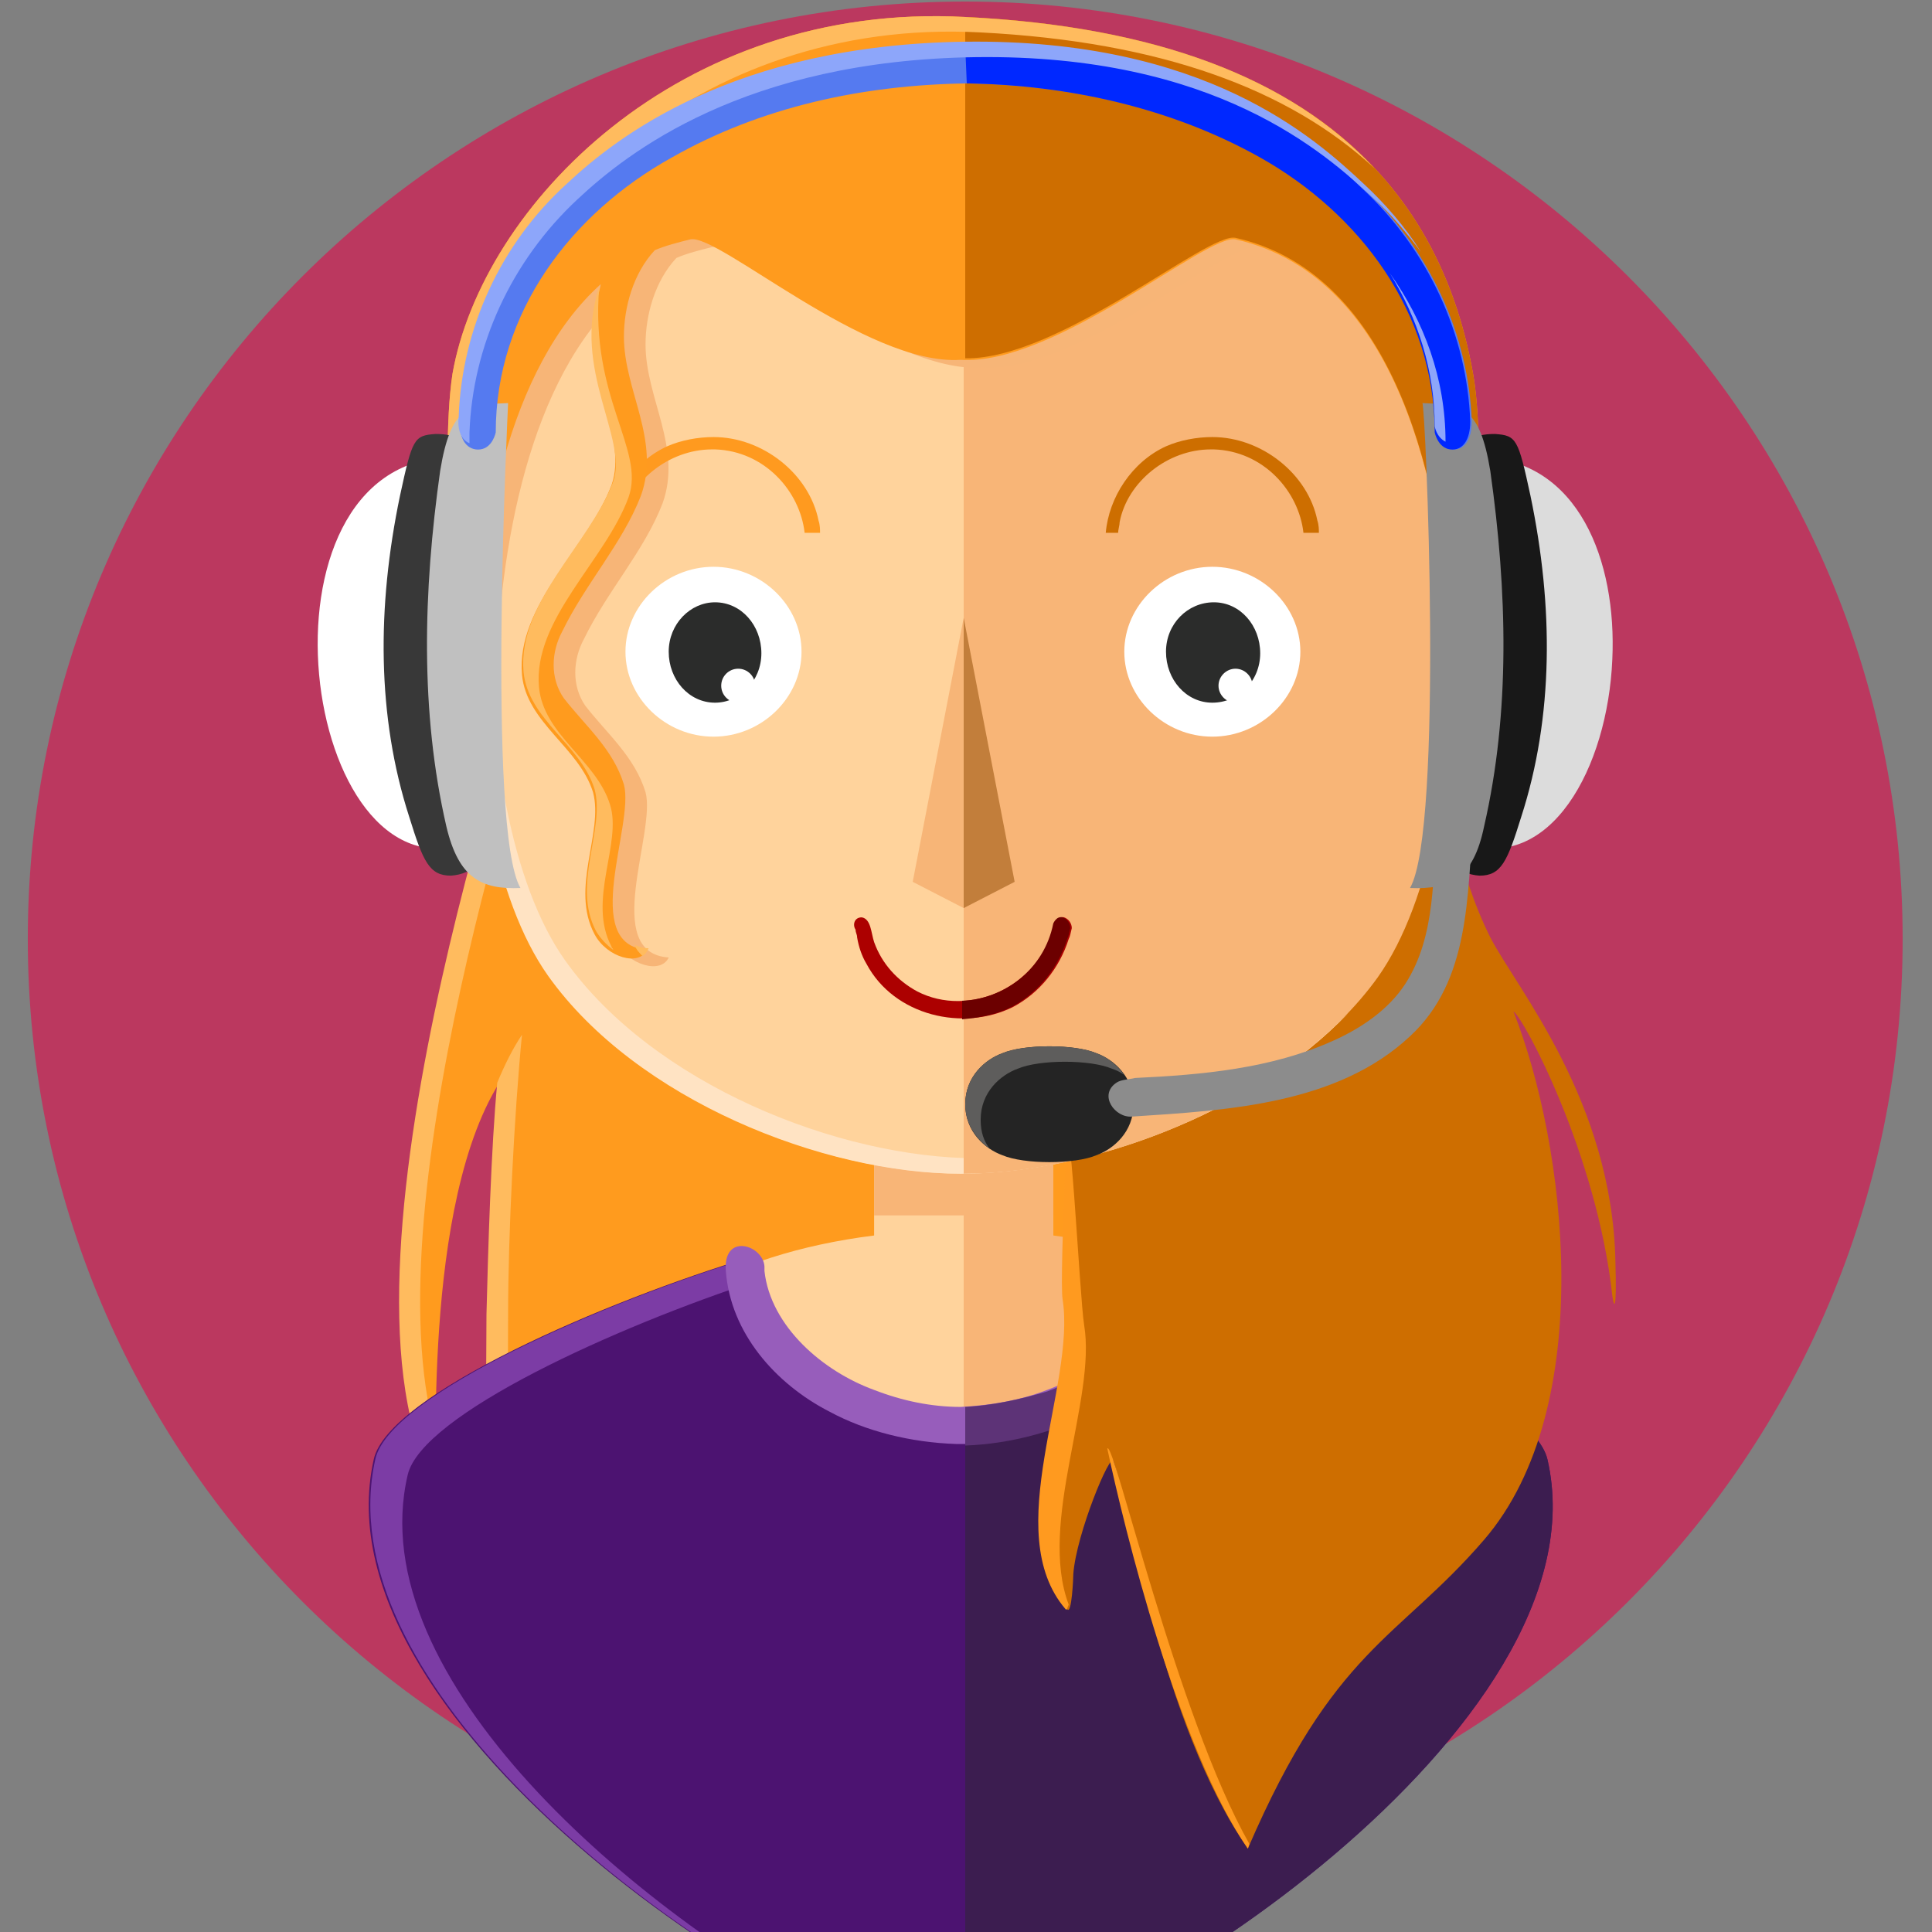 <?xml version="1.0" encoding="utf-8"?>
<!-- Generator: Adobe Illustrator 27.2.0, SVG Export Plug-In . SVG Version: 6.00 Build 0)  -->
<svg version="1.1" id="Capa_2_00000120551341199956297100000015104371160981617546_"
	 xmlns="http://www.w3.org/2000/svg" xmlns:xlink="http://www.w3.org/1999/xlink" x="0px" y="0px" viewBox="0 0 125.1 125.1"
	 style="enable-background:new 0 0 125.1 125.1;" xml:space="preserve">
<rect x="0" y="0" width="125.1" height="125.1" fill="#808080" stroke="none"/>
<style type="text/css">
	.st0{display:none;fill:#E9668C;}
	.st1{fill-rule:evenodd;clip-rule:evenodd;fill:#BB385F;}
	.st2{fill-rule:evenodd;clip-rule:evenodd;fill:#FF9B1E;}
	.st3{fill-rule:evenodd;clip-rule:evenodd;fill:#FFBB5E;}
	.st4{fill-rule:evenodd;clip-rule:evenodd;fill:#FFD39C;}
	.st5{fill-rule:evenodd;clip-rule:evenodd;fill:#F8B577;}
	.st6{fill:#F8B577;}
	.st7{fill-rule:evenodd;clip-rule:evenodd;fill:#4C1371;}
	.st8{fill-rule:evenodd;clip-rule:evenodd;fill:#7C3CA5;}
	.st9{fill-rule:evenodd;clip-rule:evenodd;fill:#3C1D50;}
	.st10{fill:#975DBB;}
	.st11{fill:#5D3377;}
	.st12{fill-rule:evenodd;clip-rule:evenodd;fill:#CE6E00;}
	.st13{fill-rule:evenodd;clip-rule:evenodd;fill:#FF9A1F;}
	.st14{fill-rule:evenodd;clip-rule:evenodd;fill:#FFE3C3;}
	.st15{fill:#F7B577;}
	.st16{fill:#AC0000;}
	.st17{fill:#6C0000;}
	.st18{fill-rule:evenodd;clip-rule:evenodd;fill:#F7B577;}
	.st19{fill-rule:evenodd;clip-rule:evenodd;fill:#C27E3B;}
	.st20{fill-rule:evenodd;clip-rule:evenodd;fill:#FFFFFF;}
	.st21{fill-rule:evenodd;clip-rule:evenodd;fill:#2B2C2B;}
	.st22{fill:#CD6E00;}
	.st23{fill:#FFFFFF;}
	.st24{fill:#FF9A1F;}
	.st25{fill:#FF9B1E;}
	.st26{fill:#CE6E00;}
	.st27{fill:#FFBB5E;}
	.st28{fill-rule:evenodd;clip-rule:evenodd;fill:#383838;}
	.st29{fill-rule:evenodd;clip-rule:evenodd;fill:#C0C0C0;}
	.st30{fill-rule:evenodd;clip-rule:evenodd;fill:#DCDCDC;}
	.st31{fill-rule:evenodd;clip-rule:evenodd;fill:#181818;}
	.st32{fill-rule:evenodd;clip-rule:evenodd;fill:#8C8C8C;}
	.st33{fill-rule:evenodd;clip-rule:evenodd;fill:#242424;}
	.st34{fill-rule:evenodd;clip-rule:evenodd;fill:#5E5D5C;}
	.st35{fill:#8C8C8C;}
	.st36{fill:#557AF0;}
	.st37{fill:#0028FF;}
	.st38{fill:#8DA6FA;}
</style>
<g id="OBJECTS">
	<g>
		<g>
			<rect y="0" class="st0" width="125.1" height="125.1"/>
			<path class="st1" d="M62.5,0.1c33.5,0,60.7,27.2,60.7,60.7S96,121.5,62.5,121.5S1.8,94.3,1.8,60.8S29,0.1,62.5,0.1z"/>
		</g>
		<g>
			<g>
				<g>
					<path class="st2" d="M34.7,41.5l29.2,4.4c-0.3,12.4,21.3,39.4,20.3,51.8c-0.4,4.7-14,13.3-16.9,17.3c-3.8,5.3-19-9.3-25.1-8.7
						c-2.9,0.3-6.3,0.3-7.9-2.5c-3-5.1-2.6-13-2.6-18.7c0-5.1,0.4-10.3,0.9-15.4c-5.5,8.1-4.1,26.7-4.5,25.9
						C20.8,81.3,34.7,42.1,34.7,41.5L34.7,41.5z"/>
					<path class="st3" d="M36,41.7c-0.8,2.8-11.8,34.6-8,50.4c0,2.3,0,3.8-0.1,3.5c-7.2-14.3,6.8-53.5,6.8-54.1L36,41.7L36,41.7z
						 M32.2,70.1c0.5-1.2,1-2.2,1.6-3.1c-0.5,5.1-0.9,13-0.9,18.1c0,5.7-0.3,13.6,2.6,18.7c1.1,1.9,3.1,2.5,5.1,2.6
						c-2.5,0.1-5.1-0.3-6.5-2.6c-3-5.1-2.6-13-2.6-18.7C31.6,81.1,31.8,74.2,32.2,70.1L32.2,70.1z M43.2,106.3c0.1,0,0.2,0,0.3,0
						c5-0.5,16,9,22,9.8C60.3,116.9,49,107.1,43.2,106.3z"/>
				</g>
				<g>
					<g>
						<path class="st4" d="M56.6,80V60.7h11.6v19.4c9.4,1.3,16.4,5.4,16.4,10.4s-6.9,9.1-16.4,10.4v0.8H56.6v-0.8
							C47,99.6,40,95.4,40,90.4C40,85.4,47,81.2,56.6,80z"/>
						<path class="st5" d="M62.4,60.6h5.8v19.4c6.9,0.9,12.5,3.4,15,6.6v7.5c-2.5,3.2-8,5.7-15,6.6v0.8h-5.8
							C62.4,101.6,62.4,60.6,62.4,60.6z"/>
						<rect x="56.6" y="60.6" class="st6" width="11.6" height="18.1"/>
					</g>
					<g>
						<path class="st7" d="M62,91.4c14.2,0.3,14-10,14.5-9.8c9.2,2.9,22.7,8.8,23.7,12.9c4,17.4-28.4,38.1-37.8,38.7
							c-0.1,0-0.1,0-0.2,0c-0.1,0-0.1,0-0.2,0c-9.3-0.6-41.7-21.3-37.8-38.7c0.9-4.2,15.1-10.3,24.4-13.1
							C49.3,81.2,47.8,91.2,62,91.4L62,91.4z"/>
						<path class="st8" d="M55.2,90.2c1.7,0.7,4,1.1,6.8,1.2c14.2,0.3,14-10,14.5-9.8c4.8,1.5,10.8,3.9,15.6,6.3
							c-4.4-2.1-9.4-4-13.6-5.3c-0.5-0.2-0.2,10-14.5,9.8C59.9,92.4,57.1,91.5,55.2,90.2L55.2,90.2z M54.2,130.6
							c-12.9-6.1-33-22.2-29.9-36.1c0.9-4.2,15.1-10.3,24.4-13.1c0.2,0,0.2,0.6,0.4,1.5c-9.2,3-21.8,8.7-22.7,12.6
							C23.3,108.7,41.3,123.9,54.2,130.6z"/>
						<path class="st9" d="M62.5,91.4c13.7,0,13.4-10,13.9-9.8c9.2,2.9,22.9,8.9,23.8,12.9c4,17.3-28.2,38-37.7,38.7V91.4L62.5,91.4
							z"/>
						<path class="st10" d="M62.2,91.1c1.9-0.1,3.8-0.4,5.6-1.1c3.3-1.2,6.8-4,7.1-7.7c0-0.1,0-0.1,0-0.3c0.1-1.4,2.7-2.2,2.5,0.3
							c-0.3,4-3.2,7.3-6.7,9.1c-2.4,1.2-5.3,2-8.2,2.1l0,0c-0.1,0-0.2,0-0.3,0s-0.2,0-0.3,0l0,0c-2.9-0.1-5.8-0.8-8.2-2.1
							c-3.5-1.8-6.4-5.1-6.7-9.1c-0.2-2.5,2.4-1.7,2.5-0.3c0,0.2,0,0.2,0,0.3c0.4,3.6,3.8,6.5,7.1,7.7
							C58.4,90.7,60.3,91.1,62.2,91.1L62.2,91.1z"/>
						<path class="st11" d="M62.5,91.1c1.8-0.1,3.6-0.5,5.3-1c3.3-1.2,6.8-4,7.1-7.7c0-0.1,0-0.1,0-0.3c0.1-1.4,2.7-2.2,2.5,0.3
							c-0.3,4-3.2,7.3-6.7,9.1c-2.4,1.2-5.3,2-8.2,2.1L62.5,91.1L62.5,91.1z"/>
					</g>
				</g>
				<g>
					<path class="st12" d="M98,65.5c3.4,8.6,5.5,25.6-1.9,34.2c-5.6,6.5-9.7,7-15.3,20c-5.6-8-7.9-22.9-8.7-25.1
						c-0.2-0.6-2.4,4.7-2.6,7.3c0,0.2-0.1,2.7-0.4,2.3c-4.3-5,0.7-14.5-0.2-20.1c-0.3-1.8,1-21.9,0-23l26.6-22.8
						c-0.6,3-1.6,9.9-1.4,15.5c0.6,2.4,1.3,4.7,2.4,6.9c1.7,3.3,7.9,10.6,8.1,21c0.1,3.3-0.1,3-0.2,2.2
						C103.4,74.7,98.6,65.8,98,65.5L98,65.5z"/>
					<path class="st13" d="M69.2,103.9c-0.1,0.2-0.1,0.4-0.2,0.3c-4.3-5,0.7-14.5-0.2-20.1c-0.1-0.7,0-4.5,0.2-8.8
						c0.2-6.2,0.9,8.7,1.2,10.5C71,90.6,67.2,98.6,69.2,103.9z M71.7,93.8c0.4-0.7,4.5,17.3,9.2,25.6l-0.1,0.3
						C76.3,113.2,72.8,99,71.7,93.8z"/>
				</g>
			</g>
			<g>
				<g>
					<path class="st4" d="M35.6,19.1c2.6-3.6,8.7-13.3,26.9-13.6c16.1-0.2,24.1,10.1,26.7,13.6c5.8,8.1,7.1,34.1,0,44.1
						c-5.7,8-18,12.8-26.9,12.8s-21-4.8-26.7-12.8C28.5,53.2,29.8,27.3,35.6,19.1z"/>
					<path class="st14" d="M40.3,13.5c-1.7,1.8-2.9,3.5-3.7,4.6c-5.8,8.1-7.1,34.1,0,44.1c5.7,8,17.7,12.8,26.7,12.8
						c7.6,0,17.7-3.5,24-9.4C81,72.2,70.3,76,62.2,76c-8.9,0-21-4.8-26.7-12.8c-7.1-10-5.8-36,0-44.1C36.5,17.8,37.9,15.7,40.3,13.5
						z"/>
					<path class="st5" d="M62.5,5.6c16.1-0.2,24.1,10.1,26.7,13.6c5.8,8.1,7.1,34.1,0,44.1C83.5,71.2,71.3,76,62.4,76V5.6H62.5
						L62.5,5.6z"/>
					<path class="st15" d="M30.8,38.8c0.3-8.2,2.1-15.9,4.8-19.7c2.6-3.6,8.7-13.3,26.9-13.6c16.1-0.2,24.1,10.1,26.7,13.6
						c1.3,1.8,2.4,4.6,3.2,7.9c-2.1-5.5-5.6-9.8-11-11c-1.8-0.4-11.7,8.2-17.8,7.8c-6.1,0.4-15.7-8.2-17.5-7.8
						c-0.8,0.2-1.6,0.4-2.3,0.7c-1.4,1.5-2,3.7-2,5.6c0,3.5,2.4,6.7,1.1,10.3c-1.2,3.1-3.6,5.7-5.1,8.8c-0.7,1.3-0.8,3,0.1,4.3
						c1.4,1.8,3.2,3.3,3.9,5.6c0.7,2.6-2.9,10.4,1.5,10.7c-0.5,1.1-2.6,0.5-3.4-1c-1.6-3,0.6-6.7-0.1-9.2c-0.9-2.9-4.3-4.5-4.6-7.6
						c-0.4-4.5,4.3-8.3,5.8-12.3c1.1-3.1-1.9-7.1-1.1-11.3c0.1-0.5,0.2-1,0.4-1.5c-6,5.4-8,16.3-8.2,25.4
						C31.6,44.5,31.1,42.1,30.8,38.8L30.8,38.8z"/>
				</g>
				<g>
					<g>
						<path class="st16" d="M55.8,59.4c0.6,0.1,0.6,1,0.8,1.6c0.5,1.4,1.5,2.5,2.8,3.2c3.3,1.7,7.9-0.2,8.9-4.4c0,0,0.2-0.5,0.6-0.4
							c0.3,0.1,0.5,0.4,0.5,0.7c-0.1,0.4-0.1,0.5-0.2,0.7c-0.6,1.9-1.9,3.5-3.6,4.4c-3.2,1.6-7.7,0.6-9.5-2.8
							c-0.3-0.5-0.5-1.1-0.6-1.7c0-0.2-0.1-0.3-0.1-0.5C55.2,59.9,55.3,59.4,55.8,59.4C55.8,59.4,55.8,59.4,55.8,59.4L55.8,59.4z"/>
						<path class="st17" d="M62.3,64.8c2.7-0.1,5.3-2,5.9-5c0,0,0.2-0.5,0.6-0.4c0.3,0.1,0.5,0.4,0.5,0.7c-0.1,0.4-0.1,0.5-0.2,0.7
							c-0.6,1.9-1.9,3.5-3.6,4.4c-1,0.5-2.1,0.7-3.2,0.8L62.3,64.8L62.3,64.8z"/>
					</g>
					<g>
						<polygon class="st18" points="62.4,40 65.7,57.1 62.4,58.8 59.1,57.1 						"/>
						<polygon class="st19" points="62.4,40 65.7,57.1 62.4,58.8 						"/>
					</g>
					<g>
						<g>
							<path class="st20" d="M78.5,36.7c3.1,0,5.7,2.5,5.7,5.5c0,3-2.6,5.5-5.7,5.5s-5.7-2.5-5.7-5.5S75.4,36.7,78.5,36.7z"/>
							<path class="st21" d="M78.6,39c1.7,0,3,1.5,3,3.3c0,1.8-1.4,3.2-3.1,3.2c-1.7,0-3-1.5-3-3.3C75.5,40.4,76.9,39,78.6,39z"/>
							<path class="st20" d="M80,43.3c0.6,0,1.1,0.5,1.1,1.1c0,0.6-0.5,1.1-1.1,1.1c-0.6,0-1.1-0.5-1.1-1.1
								C78.9,43.8,79.4,43.3,80,43.3z"/>
							<path class="st22" d="M71.6,34.5c0.2-2.3,1.7-4.6,3.9-5.6c0.9-0.4,2-0.6,3-0.6c3.2,0,6.2,2.4,6.8,5.4
								c0.1,0.3,0.1,0.6,0.1,0.8h-1c-0.3-2.7-2.6-5.3-5.8-5.4h-0.2c-2.8,0-5.4,2.1-5.9,4.7c0,0.2-0.1,0.5-0.1,0.7
								C72.4,34.5,71.6,34.5,71.6,34.5z"/>
						</g>
						<g>
							<path class="st20" d="M46.2,36.7c3.1,0,5.7,2.5,5.7,5.5c0,3-2.6,5.5-5.7,5.5c-3.1,0-5.7-2.5-5.7-5.5S43.1,36.7,46.2,36.7z"/>
							<path class="st21" d="M46.3,39c1.7,0,3,1.5,3,3.3c0,1.8-1.4,3.2-3,3.2c-1.7,0-3-1.5-3-3.3S44.7,39,46.3,39z"/>
							<ellipse class="st23" cx="47.8" cy="44.4" rx="1.1" ry="1.1"/>
							<path class="st24" d="M39.3,34.5c0.2-2.3,1.7-4.6,3.9-5.6c0.9-0.4,2-0.6,3-0.6c3.2,0,6.2,2.4,6.8,5.4
								c0.1,0.3,0.1,0.6,0.1,0.8h-1c-0.3-2.7-2.6-5.3-5.8-5.4h-0.2c-2.8,0-5.4,2.1-5.9,4.7c0,0.2-0.1,0.5-0.1,0.7H39.3z"/>
						</g>
					</g>
				</g>
				<g>
					<path class="st25" d="M38.9,18.4c-6,5.4-8,16.3-8.2,25.4c-1.1,0-2.3-13.7-1.4-19.6C31.2,13.4,43.9,0.1,62.5,1.1
						c20.2,1,30.5,9.4,32.9,23.2c1,5.8-0.3,19.5-1.4,19.6c-0.2-11.6-3.3-26-14-28.4c-1.8-0.4-11.7,8.2-17.8,7.8
						c-6.1,0.4-15.7-8.2-17.5-7.8c-0.8,0.2-1.6,0.4-2.3,0.7c-1.4,1.5-2,3.7-2,5.6c0,3.5,2.4,6.7,1.1,10.3c-1.2,3.1-3.6,5.7-5.1,8.8
						c-0.7,1.3-0.8,3,0.1,4.3c1.4,1.8,3.2,3.3,3.9,5.6c0.7,2.6-2.9,10.4,1.5,10.7c-0.5,1.1-2.6,0.5-3.4-1c-1.6-3,0.6-6.6-0.1-9.2
						c-0.9-2.9-4.3-4.5-4.6-7.6c-0.4-4.5,4.3-8.3,5.8-12.3c1.1-3.1-1.9-7.1-1.1-11.3C38.6,19.5,38.8,19,38.9,18.4L38.9,18.4z"/>
					<path class="st26" d="M62.5,1.1L62.5,1.1c20.2,1,30.5,9.4,32.9,23.2c0.7,4.1,0.3,12.2-0.4,16.5h-1.1
						C93.2,29.9,89.8,17.6,80,15.4c-1.8-0.4-11.4,7.9-17.5,7.8L62.5,1.1L62.5,1.1z"/>
					<path class="st27" d="M30.8,41.8c0,0.7-0.1,1.3-0.1,2c-1.1,0-2.3-13.7-1.4-19.6C31.2,13.4,43.9,0.1,62.5,1.1
						c12.4,0.6,21.1,4,26.5,9.8c-5.5-5.1-13.8-8.2-25.5-8.8C44.9,1.1,32.2,14.4,30.4,25.3C29.7,29.4,30.1,37.5,30.8,41.8L30.8,41.8z
						 M38.8,18.6c-0.6,7.2,3,10.5,1.9,13.6c-1.5,4.1-6.2,7.9-5.8,12.3c0.3,3.1,3.7,4.7,4.6,7.6c0.8,2.5-1.5,6.2,0.1,9.2
						c0,0.1,0.1,0.1,0.1,0.2c-0.4-0.3-0.8-0.7-1.1-1.2c-1.6-3,0.6-6.6-0.1-9.2c-0.9-2.9-4.3-4.5-4.6-7.6c-0.4-4.5,4.3-8.3,5.8-12.3
						C40.7,28.4,37,23.9,38.8,18.6z M41.1,61.2c0.3,0.1,0.5,0.2,0.9,0.2c-0.1,0.2-0.2,0.4-0.4,0.5C41.4,61.7,41.2,61.5,41.1,61.2z"
						/>
				</g>
			</g>
			<g>
				<g>
					<g>
						<path class="st20" d="M30.3,54.6c0.1,2.3-1.3-27.2-1.2-25C15.8,30,19.5,58.4,30.3,54.6z"/>
						<path class="st28" d="M30.9,31.9c0.1-3.4-1.3-3.8-2.7-3.8c-1.4,0.1-1.5,0.3-2.3,4c-1.5,7.2-1.5,14.3,0.6,20.8
							c0.9,2.9,1.3,3.8,2.7,3.8c1.4-0.1,2.7-1,2.3-4C30.3,43.8,30.7,38.9,30.9,31.9z"/>
						<path class="st29" d="M33.7,57.5c-2.2-3.8-0.8-31.2-0.8-31.4c-2.5,0.1-3.7,0.1-4.4,4.4c-1.1,7.8-1.3,15.6,0.4,23
							C29.7,56.9,31.2,57.6,33.7,57.5L33.7,57.5z"/>
					</g>
					<g>
						<path class="st30" d="M94.7,54.6c-0.1,2.3,1.3-27.2,1.2-25c6.3,0.2,8.8,6.7,8.5,13.1C104.1,49.7,100.4,56.6,94.7,54.6
							L94.7,54.6z"/>
						<path class="st31" d="M94.1,31.9c-0.1-3.4,1.3-3.8,2.7-3.8c1.4,0.1,1.5,0.3,2.3,4c1.5,7.2,1.5,14.3-0.6,20.8
							c-0.9,2.9-1.3,3.8-2.7,3.8c-1.4-0.1-2.7-1-2.3-4C94.7,43.8,94.4,38.9,94.1,31.9z"/>
						<path class="st32" d="M91.3,57.5c2.2-3.8,1-31.4,0.8-31.4c2.5,0.1,3.7,0.1,4.4,4.4c1.1,7.8,1.3,15.6-0.4,23
							C95.4,56.9,93.9,57.6,91.3,57.5L91.3,57.5z"/>
					</g>
				</g>
				<g>
					<g>
						<path class="st33" d="M73.4,71.5c0-1.8-1.3-2.9-2.4-3.3c-1.4-0.6-4.7-0.6-6.1,0c-1.1,0.4-2.4,1.5-2.4,3.3
							c0,1.8,1.3,2.9,2.4,3.3c1.4,0.6,4.7,0.6,6.1,0C72.1,74.4,73.4,73.3,73.4,71.5z"/>
						<path class="st34" d="M64.1,74.4c-0.8-0.6-1.6-1.5-1.6-2.9c0-1.8,1.3-2.9,2.4-3.3c1.4-0.6,4.7-0.6,6.1,0
							c0.6,0.2,1.3,0.7,1.8,1.4c-0.3-0.2-0.5-0.3-0.8-0.4c-1.4-0.6-4.7-0.6-6.1,0c-1.1,0.4-2.4,1.5-2.4,3.3
							C63.5,73.3,63.7,73.9,64.1,74.4z"/>
					</g>
					<path class="st35" d="M94.3,51.7c0.6,0.1,1.1,0.6,1.1,1.3c-0.4,5-0.2,10.5-4.1,14.1c-4.7,4.4-11.8,4.8-18,5.2
						c-1.1,0.1-2.2-1.4-1-2.2c0.3-0.2,0.8-0.2,1.2-0.3c4.3-0.2,8.8-0.6,12.8-2.4c1.8-0.8,3.6-2,4.7-3.7c2-3.1,1.8-7.1,2-10.8
						c0-0.1,0-0.6,0.3-0.9C93.4,51.8,93.8,51.6,94.3,51.7L94.3,51.7z"/>
				</g>
				<g>
					<path class="st36" d="M36.7,12.2c3.2-3,10.8-9,25.8-9.2c15.5-0.2,22.6,6.2,25.8,9.2c4.3,4,6.8,9.5,7,15.1
						c0,1.2-0.5,1.9-1.3,1.8c-0.8-0.1-1-1.1-1-1.1c0-7.8-4.9-14.2-11.3-17.8c-5.7-3.2-12.4-4.7-19.1-4.8c-6.7,0.1-13.3,1.5-19.1,4.8
						C37,13.8,32.1,20.2,32.1,28c0,0-0.2,1-1,1.1c-0.8,0.1-1.4-0.6-1.3-1.8C29.9,21.6,32.4,16.1,36.7,12.2z"/>
					<path class="st37" d="M62.5,3c15.4-0.2,22.6,6.2,25.7,9.2c4.3,4,6.8,9.5,7,15.1c0,1.2-0.5,1.9-1.3,1.8c-0.8-0.1-1-1.1-1-1.1
						c0-7.8-4.9-14.2-11.3-17.8c-5.7-3.2-12.4-4.7-19-4.8L62.5,3L62.5,3z"/>
					<path class="st38" d="M90,17.7c2.2,3.1,3.6,6.8,3.6,10.9c0,0,0,0,0,0c-0.6-0.3-0.7-1-0.7-1C92.9,24,91.8,20.6,90,17.7z
						 M30.4,28.7c-0.5-0.2-0.8-0.8-0.7-1.7c0.2-5.7,2.7-11.2,7-15.1c3.2-3,10.8-9,25.8-9.2c15.5-0.2,22.6,6.2,25.8,9.2
						c1.4,1.3,2.7,2.8,3.7,4.4c-0.9-1.2-1.9-2.4-3-3.4c-3.2-3-10.3-9.4-25.8-9.2c-15,0.2-22.6,6.2-25.8,9.2c-4.3,4-6.8,9.5-7,15.1
						C30.4,28.3,30.4,28.5,30.4,28.7z"/>
				</g>
			</g>
		</g>
	</g>
</g>
</svg>
